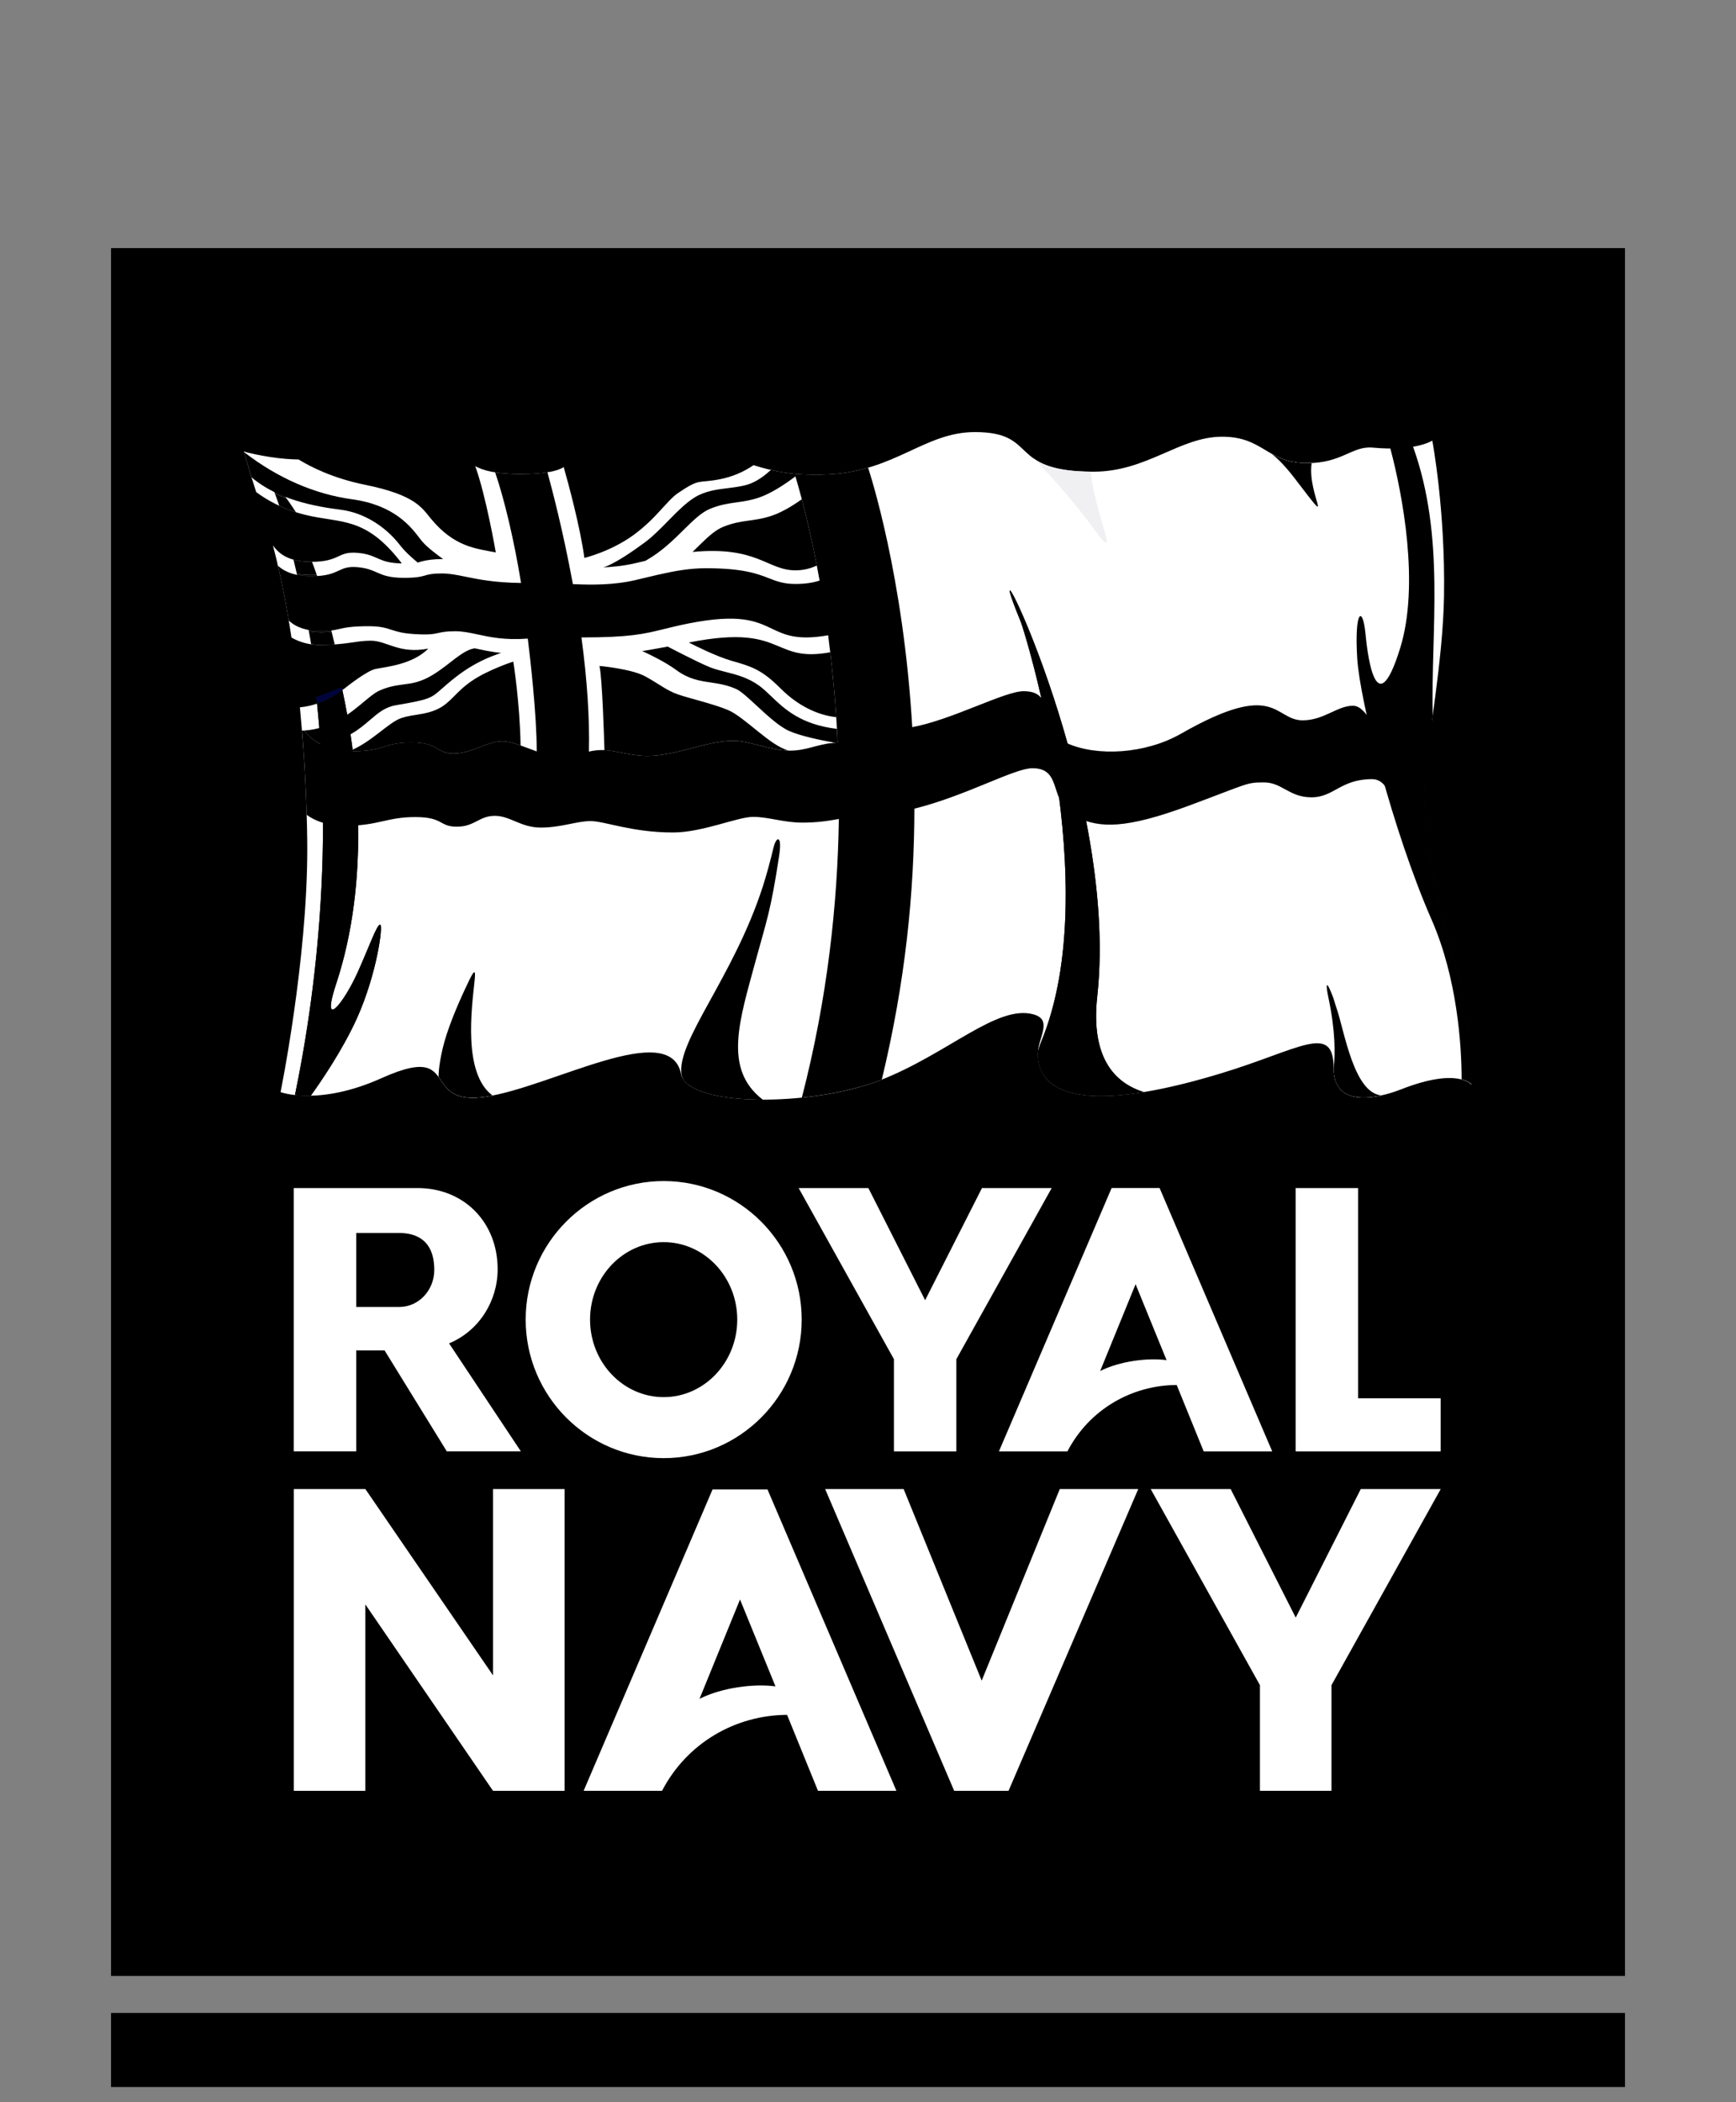 <svg width="57" height="69" viewBox="0 0 57 69" fill="none" xmlns="http://www.w3.org/2000/svg">
<rect x="0" y="0" width="57" height="69" fill="#808080" stroke="none"/>
<g clip-path="url(#clip0_776_6537)">
<path d="M3.646 8.143H53.355V64.855H3.646V8.143Z" fill="black"/>
<path d="M47.868 31.983C47.764 31.517 46.572 27.89 46.784 25.48C46.889 24.277 47.379 21.67 47.413 19.566C47.459 16.731 47.028 14.462 47.028 14.462C47.028 14.462 46.484 14.823 45.072 14.692C44.394 14.629 44.077 15.202 42.911 15.202C41.6 15.202 41.491 14.334 40.129 14.334C38.727 14.334 37.67 15.482 35.897 15.482C33.038 15.482 34.134 14.182 32.008 14.182C30.357 14.182 29.391 15.469 27.18 15.572C26.012 15.626 25.319 15.448 24.742 15.268C24.415 15.492 24.047 15.647 23.66 15.725C22.903 15.879 23.013 15.674 22.262 16.183C21.891 16.437 21.551 17.014 20.802 17.56C20.05 18.108 19.188 18.312 19.188 18.312C19.045 17.272 18.657 15.855 18.509 15.331C18.439 15.368 18.199 15.559 17.09 15.559C16.233 15.559 15.858 15.434 15.605 15.302V15.303C15.955 16.262 16.279 18.132 16.279 18.132C15.609 18.003 14.911 17.947 14.148 17.024C13.851 16.666 13.638 16.247 11.979 15.91C10.924 15.696 10.182 15.315 9.806 15.082C9.667 15.079 9.528 15.072 9.39 15.062C8.683 15.005 8.012 14.826 8.012 14.826C8.012 14.826 8.175 15.418 8.412 16.152C8.757 16.409 9.284 16.716 10.018 16.897C11.191 17.189 11.995 16.923 13.194 18.493C12.395 18.479 12.418 18.207 11.752 18.147C11.065 18.083 11.191 18.441 10.211 18.441C9.36 18.441 9.088 18.07 8.961 17.902C9.217 18.863 9.415 19.896 9.57 20.926C9.846 21.083 10.157 21.166 10.475 21.167C11.376 21.171 11.678 21.029 12.175 21.029C12.704 21.029 13.099 21.474 14.063 21.289C13.541 21.813 12.692 21.883 12.327 21.958C12.041 22.017 11.364 22.557 11.364 22.557C10.764 23.033 10.229 23.183 9.847 23.216C10.048 25.287 10.089 27.08 10.089 27.87C10.089 31.549 9.212 35.846 9.212 35.846C9.212 35.846 10.462 36.316 12.529 35.387C14.059 34.699 14.236 35.113 14.524 35.526C14.739 35.832 15.013 36.137 15.94 35.999C18.125 35.675 22.003 33.417 22.365 35.26C22.575 36.336 26.646 36.331 28.882 35.464C31.119 34.597 32.742 32.954 33.941 33.296C34.401 33.428 34.277 33.758 34.138 34.221C34.023 34.605 33.509 37.224 40.078 35.234C42.675 34.449 43.787 33.552 43.787 35.055C43.787 36.561 45.635 35.901 45.999 35.757C47.88 35.018 48.312 35.604 48.312 35.604C48.312 35.604 48.402 34.379 47.868 31.983ZM16.493 24.332C15.979 24.332 15.483 24.733 14.893 24.733C14.302 24.733 14.434 24.371 13.502 24.371C12.567 24.371 12.662 24.657 11.595 24.657C11.55 24.657 11.509 24.656 11.467 24.655C12.201 24.362 12.752 23.711 13.181 23.567C13.575 23.436 13.95 23.475 14.378 23.269C14.804 23.065 14.952 22.716 15.496 22.346C16.038 21.977 16.854 21.715 16.854 21.715C16.854 21.715 17.07 23.062 17.093 24.468C16.878 24.391 16.675 24.332 16.493 24.332ZM23.033 17.829C23.279 17.589 23.506 17.39 23.744 17.293C24.357 17.043 24.735 17.132 25.344 16.926C25.548 16.858 25.764 16.747 25.972 16.622C26.092 16.547 26.211 16.469 26.327 16.388C26.469 16.926 26.646 17.662 26.82 18.563C26.646 18.643 26.416 18.72 26.12 18.72C25.185 18.72 24.884 17.916 22.739 18.116C22.842 18.017 22.938 17.92 23.033 17.829ZM24.08 24.312C23.203 24.312 22.211 24.81 21.258 24.81C20.726 24.81 20.277 24.644 19.846 24.622C19.836 24.264 19.776 22.264 19.683 21.858C19.683 21.858 20.738 21.951 21.195 22.205C21.654 22.459 21.895 22.667 22.262 22.793C22.631 22.921 23.412 23.101 23.89 23.299C24.456 23.533 25.275 24.477 25.898 24.636C25.276 24.626 24.585 24.312 24.08 24.312ZM25.617 22.585C25 21.966 24.652 21.87 24.03 21.692C23.525 21.547 22.855 21.21 22.617 21.089C24.337 20.746 24.983 20.97 25.518 21.193C25.979 21.383 26.356 21.575 27.26 21.409C27.344 22.117 27.409 22.828 27.457 23.54C27.017 23.491 26.32 23.29 25.617 22.585Z" fill="white"/>
<path d="M29.352 47.638V44.612L26.223 38.995H28.512L30.376 42.676L32.242 38.995H34.531L31.401 44.612V47.638H29.352ZM47.303 47.638H42.541V38.995H44.591V45.897H47.303V47.638ZM21.792 38.765C19.293 38.765 17.26 40.805 17.26 43.312C17.26 45.821 19.293 47.86 21.792 47.86C24.29 47.86 26.323 45.821 26.323 43.312C26.323 40.805 24.29 38.765 21.792 38.765ZM21.791 45.857C20.458 45.857 19.374 44.716 19.374 43.312C19.374 41.91 20.458 40.77 21.791 40.77C23.123 40.77 24.207 41.91 24.207 43.312C24.207 44.716 23.123 45.857 21.791 45.857ZM17.102 47.637L14.745 44.093C15.747 43.676 16.34 42.685 16.34 41.661C16.34 40.115 15.233 38.995 13.709 38.995H9.646V47.637H11.696V44.325H12.628L14.67 47.637L17.102 47.637ZM13.113 40.47C13.635 40.47 14.259 40.68 14.259 41.683C14.259 42.352 13.746 42.897 13.115 42.897H11.696V40.47H13.113V40.47ZM38.074 38.994L41.772 47.638H39.522L38.636 45.459C37.161 45.465 35.764 46.26 35.048 47.638H32.799L36.499 38.994H38.073H38.074ZM37.286 42.151L36.123 45C36.764 44.677 37.681 44.56 38.303 44.643L37.286 42.151ZM25.2 48.887L29.433 58.779H26.858L25.843 56.286C24.155 56.293 22.558 57.202 21.737 58.779H19.163L23.396 48.887H25.2ZM24.298 52.499L22.968 55.76C23.701 55.39 24.751 55.256 25.462 55.351L24.298 52.499ZM41.369 58.779V55.311L37.782 48.874H40.407L42.544 53.094L44.68 48.874H47.305L43.718 55.311V58.779H41.369ZM16.188 54.99V48.874H18.538V58.78H16.188L11.996 52.661V58.78H9.648V48.874H11.996L16.188 54.99ZM32.233 55.163L29.67 48.874H27.093L31.33 58.78H33.114L37.374 48.874H34.797L32.233 55.163Z" fill="white"/>
<path d="M26.136 15.554C26.167 15.556 26.198 15.559 26.23 15.562C26.198 15.56 26.167 15.556 26.136 15.554ZM13.12 17.911C13.334 18.19 13.698 18.474 13.698 18.474C13.698 18.474 13.983 18.351 14.502 18.351C14.529 18.351 14.585 18.352 14.585 18.352C14.585 18.352 14.055 17.982 13.868 17.751C13.602 17.419 13.095 16.579 11.557 16.367C9.823 16.13 8.554 15.233 8.033 14.829L8.01 14.825C8.01 14.825 8.112 15.189 8.27 15.7C9.085 16.386 10.226 16.629 11.187 16.75C12.025 16.854 12.719 17.386 13.12 17.911ZM27.478 23.902C25.934 23.721 25.479 22.886 24.943 22.495C24.384 22.087 23.8 22.075 23.316 21.883C22.95 21.738 22.267 21.378 21.962 21.216C21.633 21.277 21.333 21.33 21.058 21.376C21.335 21.503 21.841 21.748 22.198 22.01C22.903 22.527 23.469 22.317 24.168 22.634C24.52 22.796 25.325 23.758 25.909 24.012C26.282 24.175 26.925 24.309 27.341 24.384C27.393 24.379 27.447 24.375 27.503 24.373C27.496 24.216 27.488 24.059 27.478 23.902ZM9.934 24.221C9.929 24.144 9.922 24.065 9.916 23.986C9.922 24.065 9.929 24.144 9.934 24.221ZM10.561 24.445C12.034 24.184 12.181 23.304 13.002 23.165C14.477 22.916 14.078 22.925 15.012 22.21C15.691 21.69 16.245 21.526 16.494 21.433C16.106 21.4 15.811 21.325 15.537 21.268C15.361 21.306 15.168 21.415 14.811 21.695C14.335 22.067 14.043 22.266 13.662 22.37C13.282 22.475 12.898 22.432 12.414 22.667C11.947 22.894 11.243 23.885 9.968 23.96C10.115 24.145 10.303 24.318 10.561 24.445Z" fill="black"/>
<path d="M46.946 24.167C46.689 24.292 46.318 24.412 45.904 24.351C45.124 24.236 44.936 23.165 44.421 23.165C43.907 23.165 43.467 23.643 42.774 23.643C41.818 23.643 41.93 22.282 38.777 24.082C37.614 24.747 36.02 24.842 35.021 24.389C34.011 23.931 34.755 22.687 33.611 22.687C32.982 22.687 31.269 23.623 29.953 23.867C29.661 18.887 28.567 15.547 28.503 15.351C28.072 15.477 27.628 15.552 27.18 15.571C26.864 15.587 26.547 15.584 26.231 15.562C26.198 15.56 26.167 15.558 26.136 15.554L26.101 15.552C25.827 15.527 25.555 15.482 25.287 15.42C25.088 15.604 24.782 15.842 24.416 15.92C23.872 16.038 23.45 15.999 22.956 16.224C22.369 16.493 21.782 17.325 21.185 17.767C20.752 18.088 20.141 18.513 19.745 18.626C20.094 18.613 20.483 18.574 20.859 18.486C20.998 18.454 21.13 18.422 21.259 18.391C22.209 17.841 22.733 16.957 23.329 16.715C23.943 16.465 24.32 16.555 24.929 16.349C25.333 16.212 25.788 15.91 26.123 15.657C26.175 15.831 26.245 16.077 26.327 16.387C26.469 16.927 26.646 17.661 26.819 18.563C26.849 18.715 26.879 18.874 26.907 19.037C26.725 19.099 26.47 19.148 26.12 19.148C25.167 19.148 25.242 18.631 23.185 18.631C22.633 18.631 22.148 18.72 21.596 18.847C21.365 18.901 21.122 18.959 20.859 19.022C20.12 19.195 19.329 19.176 18.893 19.156L18.826 19.152C18.533 17.559 18.191 16.21 17.994 15.497C17.787 15.532 17.498 15.559 17.09 15.559C16.73 15.559 16.454 15.535 16.236 15.501C16.564 16.448 16.883 17.864 17.085 19.117C15.652 19.097 15.148 18.804 14.502 18.804C13.835 18.804 14.068 18.947 13.265 18.947C12.392 18.947 12.437 18.661 11.752 18.598C11.066 18.535 11.191 18.894 10.211 18.894C9.608 18.894 9.296 18.707 9.12 18.538C9.262 19.154 9.384 19.774 9.486 20.398C9.665 20.561 9.977 20.733 10.558 20.733C11.181 20.733 11.102 20.573 12.099 20.573C12.855 20.573 12.789 20.784 13.612 20.832C14.483 20.884 14.275 20.738 14.944 20.738C15.59 20.738 16.091 21.068 17.314 20.982C17.388 21.587 17.607 23.463 17.604 24.655C17.428 24.594 17.257 24.525 17.093 24.468C16.879 24.392 16.675 24.331 16.494 24.331C15.979 24.331 15.484 24.733 14.893 24.733C14.301 24.733 14.436 24.369 13.501 24.369C12.568 24.369 12.663 24.656 11.595 24.656C11.551 24.656 11.509 24.655 11.466 24.653C11.091 24.639 10.797 24.561 10.561 24.445C10.304 24.318 10.117 24.145 9.968 23.959C9.951 23.96 9.933 23.964 9.915 23.964L9.917 23.986C9.923 24.065 9.929 24.143 9.935 24.221L9.937 24.249C9.944 24.336 9.949 24.424 9.956 24.511C10.017 25.362 10.052 26.129 10.07 26.745C10.361 26.957 10.76 27.104 11.347 27.104C12.415 27.104 12.7 26.818 13.635 26.818C14.569 26.818 14.409 27.134 15 27.134C15.589 27.134 15.73 26.778 16.246 26.778C16.761 26.778 17.093 27.163 17.759 27.163C18.427 27.163 18.934 26.95 19.392 26.95C19.849 26.95 20.744 27.324 22.098 27.324C23.069 27.324 24.213 26.812 24.727 26.812C25.242 26.812 25.718 27 26.346 27C26.795 27 27.128 26.956 27.543 26.881C27.502 29.654 27.173 32.766 26.328 36.026C27.252 35.929 28.171 35.739 28.884 35.462C28.907 35.453 28.929 35.446 28.953 35.437C29.736 32.188 30.017 29.278 30.023 26.543C31.722 26.12 33.303 25.215 33.897 25.215C34.944 25.215 34.375 26.379 35.384 26.838C36.12 27.173 36.944 27.221 39.063 26.434C41.002 25.715 40.908 25.681 41.502 25.681C42.097 25.681 42.326 26.17 43.062 26.17C43.798 26.17 44.017 25.574 45.046 25.574C45.733 25.574 45.592 26.695 46.373 26.695C46.52 26.695 46.653 26.668 46.775 26.623C46.752 26.224 46.752 25.838 46.784 25.478C46.813 25.139 46.874 24.687 46.946 24.167ZM27.341 24.384C26.8 24.441 26.47 24.638 25.929 24.638L25.898 24.637C25.277 24.626 24.585 24.313 24.08 24.313C23.203 24.313 22.212 24.81 21.259 24.81C20.726 24.81 20.276 24.644 19.847 24.62C19.816 24.619 19.785 24.618 19.753 24.618C19.608 24.618 19.482 24.638 19.356 24.664C19.384 23.463 19.278 22.174 19.113 20.941C21.224 20.941 21.349 20.735 22.593 20.486C24.236 20.161 24.799 20.396 25.298 20.634C25.742 20.845 26.135 21.056 27.193 20.87C27.309 21.757 27.398 22.648 27.457 23.541C27.465 23.66 27.473 23.781 27.479 23.903C27.488 24.059 27.497 24.215 27.504 24.372C27.448 24.374 27.395 24.38 27.341 24.384ZM3.646 66.07H53.355V68.5H3.646V66.07Z" fill="black"/>
<path d="M25.918 23.995C25.589 23.852 25.19 23.482 24.837 23.156C24.567 22.906 24.332 22.688 24.178 22.618C23.881 22.483 23.608 22.442 23.344 22.402C22.969 22.346 22.617 22.294 22.21 21.996C21.858 21.737 21.364 21.495 21.087 21.369L21.023 21.38L21.051 21.393C21.32 21.517 21.829 21.763 22.189 22.026C22.602 22.33 22.975 22.386 23.338 22.441C23.599 22.48 23.87 22.521 24.161 22.654C24.31 22.721 24.542 22.936 24.811 23.186C25.166 23.513 25.567 23.884 25.902 24.031C26.251 24.184 26.832 24.31 27.278 24.392C27.299 24.39 27.32 24.387 27.341 24.384C27.365 24.382 27.388 24.381 27.411 24.379L27.346 24.367C26.894 24.284 26.28 24.154 25.918 23.995ZM10.591 24.459C11.42 24.306 11.82 23.964 12.173 23.66C12.434 23.437 12.659 23.243 13.008 23.184C14.124 22.995 14.17 22.953 14.531 22.635C14.649 22.531 14.796 22.401 15.025 22.225C15.627 21.762 16.137 21.583 16.409 21.486L16.501 21.453C16.5 21.453 16.563 21.424 16.587 21.416C16.572 21.415 16.546 21.419 16.521 21.423C16.494 21.427 16.466 21.43 16.451 21.429C16.433 21.436 16.415 21.443 16.397 21.449C16.122 21.547 15.608 21.729 15.002 22.194C14.772 22.371 14.625 22.501 14.506 22.606C14.153 22.92 14.107 22.96 13 23.147C12.643 23.208 12.414 23.404 12.148 23.632C11.795 23.935 11.394 24.278 10.558 24.427L10.534 24.431L10.561 24.445L10.591 24.459ZM27.478 23.884C26.307 23.745 25.768 23.23 25.337 22.816C25.206 22.692 25.083 22.572 24.955 22.48C24.582 22.207 24.204 22.111 23.84 22.019C23.659 21.974 23.486 21.93 23.324 21.864C22.965 21.722 22.286 21.342 21.988 21.184L21.924 21.223C21.924 21.223 22.939 21.754 23.311 21.901C23.475 21.965 23.647 22.009 23.831 22.056C24.192 22.147 24.565 22.242 24.934 22.511C25.057 22.602 25.181 22.719 25.312 22.844C25.747 23.262 26.289 23.782 27.477 23.923H27.48L27.479 23.903L27.478 23.884ZM25.265 15.414C24.979 15.677 24.692 15.842 24.413 15.901C24.221 15.943 24.044 15.964 23.873 15.986C23.563 16.025 23.271 16.059 22.949 16.207C22.601 16.366 22.25 16.723 21.911 17.071C21.671 17.316 21.421 17.569 21.174 17.752C20.526 18.233 20.043 18.521 19.742 18.609L19.695 18.705L19.746 18.692C19.773 18.691 19.797 18.624 19.818 18.623L19.824 18.621C20.134 18.512 20.585 18.237 21.198 17.783C21.445 17.599 21.695 17.343 21.937 17.097C22.273 16.754 22.623 16.398 22.965 16.242C23.281 16.097 23.571 16.063 23.877 16.025C24.049 16.003 24.227 15.982 24.421 15.939C24.71 15.878 25.007 15.707 25.3 15.433L25.31 15.424L25.265 15.414ZM15.509 21.224C15.334 21.271 15.127 21.423 14.8 21.68C14.312 22.062 14.031 22.25 13.658 22.353C13.523 22.391 13.388 22.408 13.245 22.429C12.986 22.462 12.719 22.499 12.407 22.65C12.268 22.717 12.112 22.849 11.93 23.001C11.481 23.375 10.867 23.888 9.968 23.941C9.968 23.941 9.938 23.941 9.912 23.942L9.916 23.98H9.97C10.883 23.925 11.502 23.408 11.953 23.03C12.134 22.88 12.291 22.75 12.423 22.685C12.73 22.537 12.993 22.5 13.249 22.465C13.393 22.447 13.531 22.429 13.669 22.39C14.048 22.284 14.332 22.095 14.824 21.71C15.168 21.44 15.362 21.325 15.541 21.288L15.583 21.277L15.509 21.224Z" fill="white"/>
<path d="M26.11 15.642C25.794 15.879 25.332 16.192 24.922 16.331C24.642 16.426 24.408 16.458 24.182 16.489C23.91 16.527 23.652 16.563 23.32 16.698C23.027 16.817 22.755 17.087 22.44 17.398C22.11 17.724 21.735 18.093 21.248 18.375C21.248 18.375 21.221 18.389 21.184 18.412C21.223 18.401 21.267 18.469 21.31 18.459C21.78 18.179 22.143 17.743 22.465 17.425C22.778 17.116 23.049 16.849 23.336 16.732C23.662 16.6 23.917 16.565 24.188 16.527C24.415 16.495 24.649 16.464 24.933 16.368C25.347 16.227 25.81 15.915 26.127 15.676L26.116 15.636L26.11 15.642Z" fill="white"/>
<path d="M26.901 19.019C26.686 19.091 26.424 19.129 26.118 19.129C25.736 19.129 25.518 19.043 25.264 18.944C24.884 18.797 24.412 18.612 23.183 18.612C22.644 18.612 22.174 18.695 21.591 18.829L21.165 18.93L20.853 19.002C20.145 19.169 19.395 19.159 18.893 19.137L18.842 19.134L18.845 19.149L18.826 19.133L18.838 19.134H18.842C18.525 17.415 18.158 16.022 18.013 15.498L18.012 15.494L17.974 15.501L17.975 15.504C18.119 16.027 18.489 17.426 18.807 19.157L18.81 19.171L18.825 19.173H18.836L18.891 19.175C19.396 19.197 20.149 19.208 20.862 19.04L21.174 18.966L21.6 18.865C22.18 18.734 22.648 18.651 23.183 18.651C24.404 18.651 24.873 18.834 25.251 18.981C25.507 19.081 25.729 19.167 26.118 19.167C26.426 19.167 26.692 19.129 26.911 19.055L26.904 19.018L26.901 19.019ZM27.19 20.852C26.173 21.029 25.773 20.838 25.35 20.638C24.827 20.388 24.285 20.13 22.589 20.467C22.274 20.531 22.027 20.592 21.81 20.645C21.158 20.806 20.689 20.922 19.111 20.922H19.09L19.094 20.943C19.28 22.326 19.361 23.578 19.337 24.664V24.668L19.376 24.66C19.399 23.58 19.319 22.335 19.134 20.961H19.111L19.131 20.939L19.134 20.961C20.697 20.96 21.169 20.843 21.819 20.682C22.037 20.629 22.283 20.569 22.597 20.505C24.281 20.169 24.817 20.426 25.333 20.672C25.763 20.876 26.167 21.069 27.195 20.888L27.191 20.852L27.19 20.852ZM17.295 20.984L17.297 21.002L17.314 21.001L17.295 20.984ZM17.086 19.097H17.062L17.066 19.119L17.086 19.097Z" fill="white"/>
<path d="M18.827 19.133L18.845 19.15L18.841 19.134L18.838 19.133H18.827ZM19.112 20.959H19.134L19.13 20.938L19.112 20.959ZM8.019 14.852H8.03L8.016 14.841L8.019 14.852ZM17.104 19.112C16.887 17.771 16.563 16.391 16.257 15.503L16.216 15.497L16.219 15.507C16.522 16.386 16.845 17.759 17.062 19.096H17.086L17.066 19.117L17.062 19.096C16.232 19.083 15.717 18.978 15.303 18.894C15.016 18.836 14.768 18.784 14.502 18.784C14.18 18.784 14.067 18.817 13.947 18.852C13.817 18.889 13.682 18.927 13.265 18.927C12.782 18.927 12.588 18.843 12.381 18.751C12.223 18.68 12.059 18.607 11.752 18.579C11.42 18.549 11.275 18.616 11.107 18.694C10.925 18.778 10.717 18.874 10.211 18.874C9.738 18.874 9.375 18.757 9.133 18.525L9.111 18.504L9.126 18.569L9.145 18.585C9.394 18.802 9.751 18.913 10.211 18.913C10.726 18.913 10.936 18.815 11.123 18.729C11.285 18.654 11.426 18.587 11.749 18.617C12.048 18.645 12.21 18.716 12.365 18.784C12.566 18.874 12.774 18.966 13.265 18.966C13.687 18.966 13.824 18.926 13.956 18.889C14.074 18.855 14.186 18.822 14.502 18.822C14.765 18.822 14.999 18.87 15.294 18.931C15.714 19.016 16.237 19.123 17.084 19.134L17.107 19.135L17.104 19.112Z" fill="white"/>
<path d="M13.703 18.454C13.647 18.409 13.33 18.15 13.137 17.899C12.647 17.259 11.92 16.823 11.19 16.731C10.351 16.626 9.136 16.403 8.283 15.686L8.26 15.666L8.279 15.731L8.302 15.749C9.159 16.445 10.355 16.665 11.186 16.768C11.904 16.858 12.624 17.29 13.106 17.922C13.305 18.181 13.632 18.489 13.681 18.528L13.721 18.467L13.703 18.454Z" fill="white"/>
<path d="M14.596 18.337C14.591 18.333 14.067 17.965 13.885 17.739C13.86 17.71 13.835 17.676 13.807 17.64C13.514 17.256 12.966 16.542 11.559 16.349C10.359 16.185 9.162 15.667 8.095 14.852L8.076 14.839L8.012 14.824L8.016 14.84L8.03 14.852L8.035 14.855C9.118 15.691 10.335 16.221 11.555 16.387C12.946 16.577 13.486 17.284 13.776 17.663C13.804 17.699 13.831 17.734 13.855 17.763C14.021 17.97 14.447 18.277 14.551 18.352L14.65 18.383L14.596 18.337ZM17.622 24.655C17.626 23.454 17.4 21.537 17.332 20.98L17.33 20.961L17.312 20.962C16.566 21.015 16.098 20.913 15.684 20.824C15.422 20.768 15.196 20.719 14.944 20.719C14.649 20.719 14.523 20.748 14.401 20.774C14.246 20.809 14.101 20.843 13.614 20.813C13.216 20.789 13.03 20.729 12.852 20.671C12.666 20.611 12.491 20.554 12.099 20.554C11.539 20.554 11.317 20.604 11.121 20.649C10.966 20.683 10.832 20.715 10.557 20.715C10.097 20.715 9.74 20.603 9.499 20.384L9.481 20.37L9.487 20.398L9.492 20.427L9.508 20.439C9.756 20.647 10.109 20.753 10.557 20.753C10.835 20.753 10.972 20.721 11.129 20.686C11.323 20.642 11.543 20.593 12.099 20.593C12.485 20.593 12.657 20.649 12.839 20.708C13.012 20.764 13.209 20.827 13.611 20.852C14.103 20.881 14.252 20.847 14.409 20.812C14.529 20.786 14.653 20.757 14.943 20.757C15.191 20.757 15.415 20.806 15.675 20.862C16.088 20.951 16.556 21.051 17.297 21.003L17.293 20.985L17.314 21.001L17.297 21.003C17.368 21.58 17.586 23.461 17.584 24.648L17.622 24.663V24.655" fill="white"/>
<path d="M45.651 14.72C46.053 16.24 46.615 19.189 45.975 21.268C45.135 23.983 44.873 21.19 44.831 20.771C44.741 19.875 44.467 20.022 44.563 21.61C44.65 23.02 45.745 27.312 47.003 30.181C47.845 32.1 47.99 34.293 47.991 35.427C48.245 35.491 48.329 35.604 48.329 35.604C48.329 35.604 48.418 34.379 47.883 31.983C47.779 31.517 46.587 27.889 46.799 25.48C46.837 25.049 46.924 24.439 47.022 23.736C47.024 23.656 47.029 23.575 47.041 23.494C46.977 20.699 47.467 17.648 46.398 14.665L46.39 14.641L45.645 14.691L45.651 14.72Z" fill="black"/>
<path d="M46.784 25.479C46.813 25.139 46.875 24.687 46.946 24.167C46.69 24.292 46.319 24.412 45.905 24.351C45.392 24.275 45.135 23.789 44.873 23.463C45.028 24.158 45.23 24.958 45.469 25.795C45.726 26.122 45.813 26.697 46.373 26.697C46.52 26.697 46.653 26.669 46.774 26.624C46.752 26.225 46.752 25.838 46.784 25.479Z" fill="black"/>
<path d="M36.316 17.813C36.263 17.813 36.116 17.64 35.818 17.226C35.444 16.709 34.462 15.543 33.922 15.036C34.252 15.275 34.747 15.472 35.815 15.481C35.924 16.581 36.458 17.813 36.316 17.813Z" fill="#F0F0F3"/>
<path d="M10.527 21.167H10.49C10.399 21.167 10.307 21.16 10.216 21.145C10.194 21.004 10.167 20.862 10.141 20.717C10.268 20.741 10.408 20.753 10.558 20.753C10.697 20.753 10.8 20.745 10.888 20.734C10.929 20.899 10.964 21.042 10.99 21.151C10.856 21.162 10.706 21.167 10.532 21.167H10.527Z" fill="black"/>
<path d="M10.559 20.714C10.404 20.714 10.262 20.702 10.134 20.678C10.019 20.066 9.882 19.428 9.754 18.869C9.905 18.899 10.058 18.914 10.211 18.913C10.284 18.913 10.35 18.91 10.411 18.907C10.489 19.148 10.558 19.391 10.618 19.637C10.712 20.014 10.804 20.39 10.879 20.694C10.793 20.708 10.692 20.714 10.559 20.714Z" fill="black"/>
<path d="M10.211 18.44C9.979 18.44 9.79 18.412 9.636 18.369C9.635 18.367 9.635 18.364 9.635 18.363C9.79 18.409 9.981 18.439 10.219 18.44H10.211Z" fill="#00043A"/>
<path d="M10.212 18.874C10.041 18.874 9.886 18.86 9.745 18.828C9.708 18.668 9.671 18.514 9.637 18.369C9.791 18.413 9.98 18.441 10.212 18.441H10.231C10.235 18.441 10.24 18.441 10.243 18.439C10.28 18.529 10.334 18.671 10.4 18.87C10.343 18.872 10.28 18.874 10.212 18.874Z" fill="black"/>
<path d="M10.212 18.913C10.045 18.913 9.893 18.897 9.754 18.869L9.744 18.829C9.886 18.859 10.04 18.875 10.211 18.875C10.279 18.875 10.342 18.873 10.4 18.869C10.404 18.882 10.408 18.894 10.411 18.907C10.351 18.91 10.284 18.913 10.212 18.913ZM10.559 20.752C10.408 20.752 10.269 20.741 10.141 20.718C10.139 20.705 10.136 20.691 10.134 20.678C10.263 20.702 10.405 20.714 10.559 20.714C10.693 20.714 10.793 20.707 10.879 20.696C10.883 20.708 10.884 20.721 10.889 20.734C10.8 20.744 10.696 20.752 10.559 20.752Z" fill="black"/>
<path d="M9.718 16.815C9.541 16.759 9.368 16.692 9.199 16.615C9.356 16.686 9.528 16.753 9.717 16.813C9.717 16.814 9.718 16.814 9.718 16.815Z" fill="#00043A"/>
<path d="M9.717 16.813C9.541 16.757 9.368 16.691 9.2 16.615C9.189 16.611 9.179 16.605 9.17 16.601C9.128 16.481 9.078 16.34 9.029 16.203C9.156 16.264 9.285 16.317 9.414 16.366C9.518 16.512 9.619 16.662 9.717 16.813Z" fill="black"/>
<path d="M9.374 16.311C9.25 16.264 9.131 16.212 9.011 16.152C8.943 15.966 8.879 15.789 8.84 15.677C9.011 15.836 9.202 16.075 9.374 16.311Z" fill="black"/>
<path d="M9.413 16.365C9.282 16.317 9.154 16.262 9.028 16.202C9.023 16.187 9.015 16.169 9.01 16.152C9.13 16.21 9.249 16.263 9.373 16.311C9.386 16.33 9.399 16.348 9.413 16.365Z" fill="black"/>
<path d="M42.825 15.199C42.346 15.185 42.031 15.05 41.749 14.892L41.748 14.891C42.032 15.05 42.345 15.185 42.825 15.199ZM42.911 15.201C42.965 15.201 43.016 15.198 43.067 15.196C43.067 15.197 43.067 15.197 43.066 15.197C43.014 15.2 42.963 15.201 42.911 15.201Z" fill="black"/>
<path d="M43.263 16.63C43.219 16.63 43.026 16.373 42.508 15.697C42.195 15.288 41.954 15.052 41.752 14.893C42.034 15.051 42.346 15.186 42.827 15.201H42.865C42.865 15.201 42.867 15.202 42.868 15.202H42.913C42.966 15.202 43.018 15.201 43.068 15.199C42.968 15.863 43.339 16.63 43.263 16.63Z" fill="white"/>
<path d="M42.507 15.697C43.924 17.548 42.908 16.244 43.068 15.198C43.018 15.2 42.965 15.201 42.91 15.201C42.382 15.201 42.049 15.06 41.75 14.892C41.952 15.052 42.193 15.288 42.507 15.697Z" fill="black"/>
<path d="M35.053 24.403L35.021 24.388C34.28 24.052 34.482 23.295 34.192 22.914C33.865 21.468 33.553 20.497 33.516 20.41C33.222 19.695 33.123 19.377 33.16 19.377C33.251 19.377 34.245 21.521 35.053 24.403ZM36.159 35.971C34.249 35.971 34.046 35.041 34.084 34.518C34.11 34.401 34.148 34.284 34.194 34.175C35.15 31.852 35.112 28.828 34.779 26.202C34.882 26.447 35.043 26.682 35.385 26.838C35.475 26.88 35.567 26.915 35.663 26.948C36.031 28.842 36.229 30.859 36.027 32.705C35.839 34.415 36.362 35.47 37.553 35.844C37.009 35.932 36.548 35.971 36.159 35.971Z" fill="black"/>
<path d="M35.661 26.948C35.566 26.916 35.474 26.88 35.383 26.838C35.042 26.683 34.881 26.446 34.778 26.202C34.622 24.983 34.404 23.849 34.191 22.914C34.48 23.295 34.279 24.052 35.02 24.388C35.031 24.393 35.041 24.398 35.052 24.403C35.278 25.204 35.489 26.062 35.661 26.948Z" fill="black"/>
<path d="M36.027 32.706C36.797 25.696 31.791 16.215 33.517 20.412C33.624 20.672 36.283 29.102 34.193 34.175C34.147 34.285 34.111 34.401 34.085 34.519C34.037 35.148 34.342 36.368 37.552 35.844C36.364 35.471 35.84 34.416 36.027 32.706Z" fill="black"/>
<path d="M44.775 36.024C44.264 36.024 43.793 35.819 43.788 35.07C43.852 34.596 43.842 33.803 43.621 32.753C43.568 32.499 43.549 32.336 43.578 32.336C43.603 32.336 43.662 32.449 43.763 32.715C43.803 32.819 43.834 32.944 43.887 33.096C44.14 33.823 44.446 35.877 45.358 35.953C45.174 35.994 44.973 36.024 44.775 36.024Z" fill="white"/>
<path d="M43.886 33.096C43.833 32.944 43.803 32.818 43.764 32.715C43.54 32.132 43.52 32.283 43.619 32.753C43.841 33.803 43.85 34.595 43.786 35.07C43.795 36.108 44.692 36.1 45.357 35.953C44.447 35.877 44.139 33.822 43.886 33.096Z" fill="black"/>
<path d="M15.069 35.969C14.697 35.848 14.566 35.573 14.402 35.35C14.443 35.405 14.483 35.467 14.524 35.526C14.648 35.701 14.791 35.878 15.069 35.969Z" fill="black"/>
<path d="M15.521 36.033C15.341 36.033 15.194 36.011 15.072 35.971H15.069L15.069 35.97H15.067C14.79 35.879 14.646 35.702 14.523 35.525C14.481 35.466 14.443 35.407 14.401 35.35C14.393 35.146 14.463 34.57 14.663 33.955C14.902 33.223 15.262 32.474 15.407 32.173C15.496 31.989 15.547 31.909 15.574 31.909C15.605 31.909 15.6 32.023 15.581 32.208C15.489 33.087 15.192 35.242 16.174 35.958C16.096 35.974 16.016 35.988 15.939 35.999C15.783 36.023 15.644 36.033 15.521 36.033Z" fill="white"/>
<path d="M15.581 32.208C15.617 31.867 15.6 31.773 15.407 32.173C15.262 32.474 14.903 33.223 14.664 33.956C14.463 34.571 14.393 35.147 14.401 35.351C14.653 35.696 14.831 36.164 15.94 35.999C16.016 35.988 16.096 35.975 16.175 35.958C15.193 35.242 15.489 33.087 15.581 32.208ZM24.818 31.509C25.171 30.211 25.306 29.914 25.581 28.098C25.68 27.441 25.523 27.469 25.439 27.686C25.403 27.78 25.37 27.934 25.324 28.119C25.197 28.628 25.048 29.093 25.048 29.093C24.081 32.085 22.2 34.175 22.378 35.275C22.389 35.338 22.413 35.396 22.448 35.452C22.761 35.883 23.809 36.091 25.044 36.093C23.733 35.082 24.282 33.489 24.818 31.509Z" fill="black"/>
<path d="M11.585 24.656C11.554 24.656 11.525 24.656 11.496 24.655C11.486 24.654 11.476 24.654 11.465 24.654C11.503 24.639 11.541 24.622 11.579 24.605C11.58 24.622 11.583 24.639 11.585 24.656Z" fill="#00043A"/>
<path d="M11.465 24.654C11.504 24.639 11.541 24.621 11.578 24.605C11.579 24.605 11.579 24.605 11.579 24.606C11.541 24.621 11.504 24.639 11.465 24.654Z" fill="black"/>
<path d="M10.41 23.094L10.369 22.883L11.117 22.593L11.198 22.555L11.239 22.652C10.941 22.869 10.661 23.008 10.41 23.094ZM11.585 24.657C11.555 24.657 11.525 24.656 11.496 24.655C11.525 24.656 11.555 24.657 11.585 24.657Z" fill="#00043A"/>
<path d="M11.467 24.654C11.091 24.64 10.797 24.562 10.562 24.446L10.591 24.459C10.981 24.387 11.276 24.274 11.515 24.142C11.539 24.294 11.56 24.449 11.58 24.605C11.543 24.622 11.506 24.64 11.467 24.654ZM10.11 35.966C9.946 35.966 9.805 35.957 9.686 35.942V35.94C10.347 32.743 10.608 29.702 10.607 27.006C10.815 27.069 11.058 27.103 11.348 27.103C11.5 27.103 11.636 27.098 11.761 27.088C11.786 28.795 11.598 30.598 11.04 32.287C10.839 32.897 10.829 33.135 10.922 33.135C11.067 33.135 11.46 32.55 11.757 31.886C12.136 31.044 12.373 30.349 12.481 30.349C12.591 30.349 12.376 31.961 11.727 33.406C11.249 34.472 10.506 35.546 10.205 35.965C10.192 35.965 10.181 35.966 10.169 35.966H10.11Z" fill="black"/>
<path d="M10.561 24.445C10.549 24.44 10.535 24.432 10.524 24.427C10.512 24.247 10.5 24.071 10.484 23.895C10.841 23.799 11.142 23.637 11.403 23.458C11.439 23.667 11.476 23.882 11.509 24.1C11.265 24.237 10.962 24.355 10.558 24.426L10.533 24.43L10.561 24.445Z" fill="black"/>
<path d="M11.347 27.105C11.059 27.105 10.816 27.069 10.607 27.008C10.607 26.106 10.578 25.245 10.523 24.427C10.537 24.432 10.549 24.44 10.561 24.445C10.797 24.562 11.091 24.64 11.466 24.654C11.477 24.654 11.487 24.655 11.498 24.655C11.526 24.656 11.556 24.656 11.586 24.656C11.684 25.427 11.749 26.246 11.762 27.088C11.636 27.099 11.499 27.105 11.347 27.105Z" fill="black"/>
<path d="M10.41 23.094C10.661 23.007 10.941 22.87 11.24 22.65V22.652C10.941 22.87 10.661 23.009 10.41 23.094Z" fill="#00043A"/>
<path d="M10.481 23.857C10.461 23.604 10.438 23.352 10.41 23.1V23.095C10.661 23.008 10.942 22.87 11.24 22.65L11.243 22.659C11.296 22.903 11.346 23.156 11.394 23.417C11.135 23.595 10.834 23.76 10.481 23.857ZM10.59 24.459L10.56 24.446L10.532 24.431L10.557 24.427C10.961 24.355 11.264 24.237 11.508 24.101C11.511 24.115 11.512 24.128 11.514 24.141C11.274 24.273 10.98 24.388 10.59 24.459Z" fill="black"/>
<path d="M10.486 23.895C10.485 23.883 10.483 23.87 10.482 23.857C10.835 23.76 11.135 23.595 11.395 23.417C11.398 23.432 11.401 23.445 11.403 23.458C11.142 23.637 10.84 23.799 10.486 23.895Z" fill="black"/>
<path d="M12.481 30.349C12.371 30.349 12.133 31.043 11.756 31.886C11.268 32.974 10.521 33.85 11.037 32.287C11.871 29.764 11.881 26.991 11.585 24.656C11.544 24.656 11.504 24.656 11.465 24.654C11.504 24.639 11.541 24.621 11.578 24.605C11.494 23.952 11.382 23.302 11.243 22.659L11.239 22.651C10.94 22.869 10.661 23.008 10.41 23.094L10.411 23.098C10.771 26.575 10.69 31.075 9.684 35.94V35.942C9.826 35.959 9.999 35.968 10.202 35.964C10.504 35.545 11.247 34.472 11.726 33.406C12.373 31.962 12.59 30.349 12.481 30.349Z" fill="black"/>
<path d="M11.466 24.654C11.091 24.64 10.797 24.562 10.561 24.446L10.523 24.424C10.578 25.241 10.606 26.107 10.606 27.007C10.813 27.068 11.058 27.105 11.348 27.105C11.485 27.105 11.622 27.099 11.759 27.088C11.747 26.247 11.684 25.427 11.586 24.657C11.545 24.657 11.505 24.656 11.466 24.654Z" fill="black"/>
<path d="M10.482 23.875C10.498 24.056 10.511 24.238 10.523 24.424L10.561 24.446C10.964 24.374 11.266 24.256 11.512 24.12C11.476 23.892 11.439 23.664 11.399 23.437C11.139 23.616 10.836 23.779 10.482 23.875ZM34.193 22.917C34.404 23.85 34.622 24.981 34.777 26.198C34.881 26.444 35.041 26.683 35.385 26.839C35.475 26.88 35.566 26.917 35.662 26.947C35.492 26.091 35.289 25.242 35.052 24.402L35.021 24.39C34.281 24.053 34.48 23.298 34.193 22.917Z" fill="black"/>
</g>
<defs>
<clipPath id="clip0_776_6537">
<rect width="56" height="68" fill="white" transform="translate(0.5 0.5)"/>
</clipPath>
</defs>
</svg>
